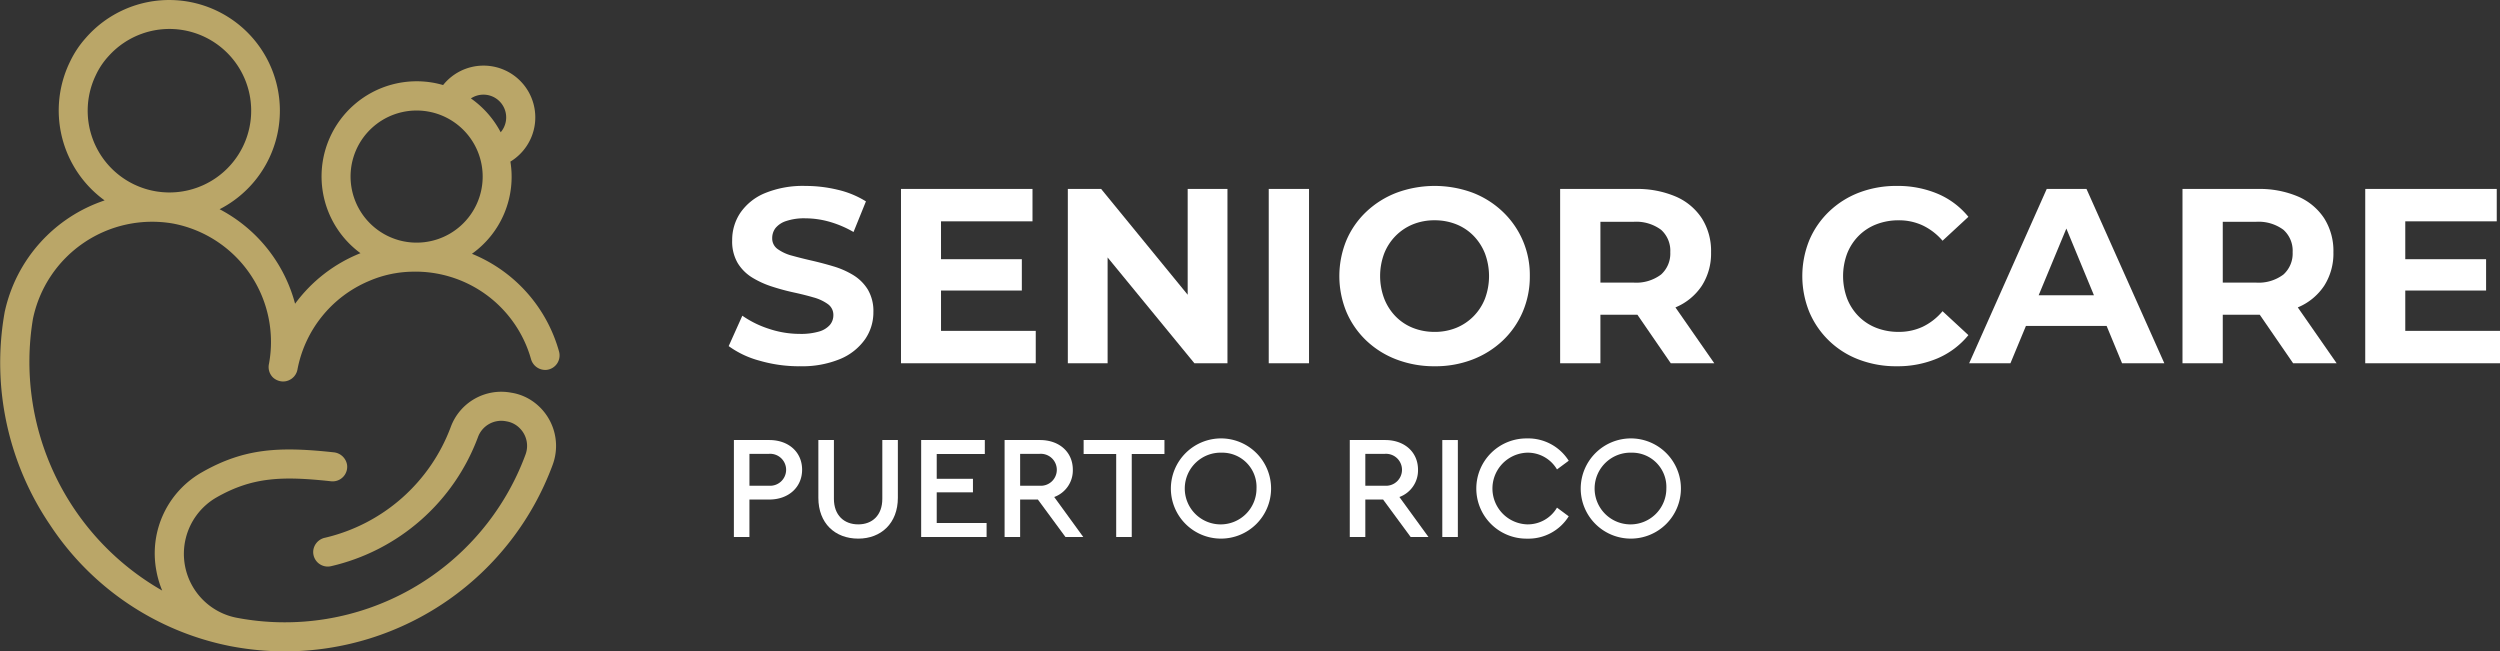 <svg data-name="Objeto inteligente vectorial" xmlns="http://www.w3.org/2000/svg" width="403" height="105" viewBox="0 0 403 105">
    <rect x="0" y="0" width="403" height="105" fill="#333333" stroke="none"/>
    <defs>
        <clipPath id="8ne5811e7a">
            <path data-name="Rectangle 3" style="fill:none" d="M0 0h403v105H0z"/>
        </clipPath>
    </defs>
    <g data-name="Group 2">
        <g data-name="Group 1" style="clip-path:url(#8ne5811e7a)">
            <path data-name="Path 1" d="M118.305 70.933H124c3.145 0 5.3 1.966 5.3 4.784 0 2.795-2.152 4.808-5.3 4.808h-3.192v6.04h-2.506zm5.651 7.366a2.577 2.577 0 1 0 0-5.14h-3.145V78.3z" style="fill:#fff"/>
            <path data-name="Path 2" d="M131.92 70.933h2.506v9.474c0 2.653 1.632 4.122 3.925 4.122 2.27 0 3.878-1.468 3.878-4.122v-9.474h2.506v9.309c0 4.121-2.72 6.584-6.385 6.584-3.736 0-6.431-2.463-6.431-6.584z" style="fill:#fff"/>
            <path data-name="Path 3" d="M148.491 70.933h10.262v2.25H151v4h5.84v2.18H151v4.949h8.039v2.25h-10.548z" style="fill:#fff"/>
            <path data-name="Path 4" d="m171.752 86.565-4.445-6.04h-2.861v6.04h-2.506V70.933h5.7c3.145 0 5.3 1.966 5.3 4.784a4.566 4.566 0 0 1-3 4.4l4.681 6.443zm-7.306-8.265h3.145a2.577 2.577 0 1 0 0-5.14h-3.145z" style="fill:#fff"/>
            <path data-name="Path 5" d="M179.93 73.182h-5.249v-2.25h13.028v2.25h-5.272v13.383h-2.507z" style="fill:#fff"/>
            <path data-name="Path 6" d="M196.926 70.671a8.077 8.077 0 1 1-8.182 8.077 8.1 8.1 0 0 1 8.182-8.077m.023 2.3a5.782 5.782 0 1 0 5.6 5.756 5.524 5.524 0 0 0-5.6-5.756" style="fill:#fff"/>
            <path data-name="Path 7" d="m227.4 86.565-4.445-6.04h-2.865v6.04h-2.506V70.933h5.7c3.145 0 5.3 1.966 5.3 4.784a4.566 4.566 0 0 1-3 4.4l4.681 6.443zm-7.31-8.265h3.145a2.577 2.577 0 1 0 0-5.14h-3.145z" style="fill:#fff"/>
            <path data-name="Rectangle 1" transform="translate(232.499 70.933)" style="fill:#fff" d="M0 0h2.506v15.632H0z"/>
            <path data-name="Path 8" d="M246.186 70.671a7.736 7.736 0 0 1 6.692 3.6l-1.891 1.4a5.461 5.461 0 0 0-4.776-2.7 5.781 5.781 0 0 0 0 11.558 5.463 5.463 0 0 0 4.776-2.7l1.891 1.4a7.649 7.649 0 0 1-6.692 3.6 8.078 8.078 0 1 1 0-16.154" style="fill:#fff"/>
            <path data-name="Path 9" d="M262.993 70.671a8.077 8.077 0 1 1-8.182 8.077 8.1 8.1 0 0 1 8.182-8.077m.023 2.3a5.782 5.782 0 1 0 5.6 5.756 5.524 5.524 0 0 0-5.6-5.756" style="fill:#fff"/>
            <path data-name="Path 10" d="M128.887 59.041a22.82 22.82 0 0 1-6.453-.9 15.063 15.063 0 0 1-4.97-2.349l2.2-4.9A16.06 16.06 0 0 0 123.938 53a15.662 15.662 0 0 0 4.989.823 10.355 10.355 0 0 0 3.106-.381 3.636 3.636 0 0 0 1.744-1.064 2.4 2.4 0 0 0 .561-1.566 2.12 2.12 0 0 0-.881-1.787 7.256 7.256 0 0 0-2.326-1.084q-1.443-.422-3.186-.8t-3.487-.943a14.731 14.731 0 0 1-3.186-1.445 7.1 7.1 0 0 1-2.345-2.329 6.879 6.879 0 0 1-.9-3.695 7.848 7.848 0 0 1 1.3-4.4 8.915 8.915 0 0 1 3.928-3.172 16.08 16.08 0 0 1 6.594-1.184 22.013 22.013 0 0 1 5.211.622 15 15 0 0 1 4.529 1.867l-2 4.938a17.115 17.115 0 0 0-3.928-1.667 14.428 14.428 0 0 0-3.848-.541 9.117 9.117 0 0 0-3.086.441A3.651 3.651 0 0 0 125 36.779a2.656 2.656 0 0 0-.521 1.626 2.081 2.081 0 0 0 .882 1.747 6.953 6.953 0 0 0 2.324 1.064q1.444.4 3.187.8t3.486.923a13.486 13.486 0 0 1 3.187 1.406 7.108 7.108 0 0 1 2.345 2.328 6.793 6.793 0 0 1 .9 3.653 7.6 7.6 0 0 1-1.323 4.336 9.245 9.245 0 0 1-3.948 3.173 15.951 15.951 0 0 1-6.633 1.2" style="fill:#fff"/>
            <path data-name="Path 11" d="M151.693 53.34h15.27v5.22H145.24v-28.1h21.2v5.219h-14.75zm-.481-11.562h13.508v5.059h-13.508z" style="fill:#fff"/>
            <path data-name="Path 12" d="M172.134 58.56v-28.1h5.371l16.554 20.236h-2.605V30.455h6.413v28.1h-5.331l-16.594-20.23h2.605V58.56z" style="fill:#fff"/>
            <path data-name="Rectangle 2" transform="translate(204.52 30.455)" style="fill:#fff" d="M0 0h6.494v28.105H0z"/>
            <path data-name="Path 13" d="M231.294 59.041a17.035 17.035 0 0 1-6.152-1.084 14.535 14.535 0 0 1-4.89-3.052 13.907 13.907 0 0 1-3.206-4.617 15.2 15.2 0 0 1 0-11.563 13.781 13.781 0 0 1 3.227-4.617 14.819 14.819 0 0 1 4.889-3.052 17.722 17.722 0 0 1 12.206 0 14.651 14.651 0 0 1 4.85 3.052 14.017 14.017 0 0 1 4.389 10.4 14.4 14.4 0 0 1-1.162 5.8 13.9 13.9 0 0 1-3.227 4.617 14.8 14.8 0 0 1-4.85 3.032 16.615 16.615 0 0 1-6.072 1.084m-.041-5.54a9.142 9.142 0 0 0 3.467-.643 8.32 8.32 0 0 0 2.786-1.847 8.452 8.452 0 0 0 1.864-2.851 10.433 10.433 0 0 0 0-7.307A8.634 8.634 0 0 0 237.526 38a8.084 8.084 0 0 0-2.786-1.847 9.3 9.3 0 0 0-3.487-.642 9.142 9.142 0 0 0-3.467.642A8.325 8.325 0 0 0 225 38a8.436 8.436 0 0 0-1.864 2.851 10.362 10.362 0 0 0 0 7.287 8.533 8.533 0 0 0 1.844 2.871 8.055 8.055 0 0 0 2.785 1.847 9.3 9.3 0 0 0 3.487.643" style="fill:#fff"/>
            <path data-name="Path 14" d="M251.494 58.56v-28.1h12.145a15.766 15.766 0 0 1 6.493 1.225 9.512 9.512 0 0 1 4.208 3.513 9.818 9.818 0 0 1 1.483 5.46 9.64 9.64 0 0 1-1.483 5.4 9.426 9.426 0 0 1-4.208 3.473 15.989 15.989 0 0 1-6.493 1.2H255.1l2.886-2.851v10.68zm6.494-9.957-2.888-3.052h8.177a6.637 6.637 0 0 0 4.49-1.3 4.54 4.54 0 0 0 1.483-3.593 4.529 4.529 0 0 0-1.483-3.614 6.713 6.713 0 0 0-4.49-1.285H255.1l2.886-3.091zm11.343 9.957-7.014-10.2h6.934l7.094 10.2z" style="fill:#fff"/>
            <path data-name="Path 15" d="M305.724 59.041a16.788 16.788 0 0 1-6.033-1.064 14.021 14.021 0 0 1-8.016-7.649 15.4 15.4 0 0 1 0-11.642 13.927 13.927 0 0 1 3.207-4.618 14.445 14.445 0 0 1 4.83-3.032 16.738 16.738 0 0 1 6.052-1.064 16.559 16.559 0 0 1 6.594 1.265 12.858 12.858 0 0 1 4.95 3.714l-4.168 3.855a9.763 9.763 0 0 0-3.206-2.469 8.995 8.995 0 0 0-3.848-.824 9.827 9.827 0 0 0-3.608.643A8.191 8.191 0 0 0 299.631 38a8.437 8.437 0 0 0-1.864 2.851 10.418 10.418 0 0 0 0 7.307 8.424 8.424 0 0 0 1.864 2.851 8.173 8.173 0 0 0 2.846 1.847 9.827 9.827 0 0 0 3.608.643 8.979 8.979 0 0 0 3.848-.824 9.542 9.542 0 0 0 3.206-2.509l4.168 3.855a13.031 13.031 0 0 1-4.95 3.733 16.42 16.42 0 0 1-6.633 1.285" style="fill:#fff"/>
            <path data-name="Path 16" d="m317.427 58.56 12.505-28.1h6.413l12.546 28.1h-6.814l-10.26-24.812h2.565l-10.3 24.812zm6.252-6.022L325.4 47.6h14.43l1.763 4.938z" style="fill:#fff"/>
            <path data-name="Path 17" d="M351.817 58.56v-28.1h12.145a15.765 15.765 0 0 1 6.493 1.225 9.512 9.512 0 0 1 4.208 3.513 9.818 9.818 0 0 1 1.483 5.46 9.641 9.641 0 0 1-1.483 5.4 9.426 9.426 0 0 1-4.208 3.473 15.989 15.989 0 0 1-6.493 1.2h-8.537l2.886-2.851v10.68zm6.494-9.957-2.886-3.052h8.175a6.637 6.637 0 0 0 4.49-1.3 4.54 4.54 0 0 0 1.483-3.593 4.529 4.529 0 0 0-1.483-3.614 6.713 6.713 0 0 0-4.49-1.285h-8.177l2.886-3.091zm11.343 9.957-7.014-10.2h6.934l7.094 10.2z" style="fill:#fff"/>
            <path data-name="Path 18" d="M387.73 53.34H403v5.22h-21.724v-28.1h21.2v5.219H387.73zm-.481-11.562h13.508v5.059h-13.508z" style="fill:#fff"/>
            <path data-name="Path 19" d="M43.934 60.784a2.458 2.458 0 0 0 1.714.713h.023c.024 0 .048-.006.073-.007a2.314 2.314 0 0 0 .365-.042c.039-.008.075-.021.114-.03a2.322 2.322 0 0 0 .3-.1c.041-.017.08-.037.121-.056a2.342 2.342 0 0 0 .259-.142 3.05 3.05 0 0 0 .117-.081 2.365 2.365 0 0 0 .22-.183l.106-.1a2.274 2.274 0 0 0 .181-.221c.03-.04.06-.078.087-.12a2.3 2.3 0 0 0 .144-.271c.019-.04.042-.078.059-.12a2.344 2.344 0 0 0 .128-.432 19.4 19.4 0 0 1 11.6-14.319 18.318 18.318 0 0 1 6.9-1.477A19.361 19.361 0 0 1 85.6 57.885a2.386 2.386 0 0 0 2.448 1.744 2.345 2.345 0 0 0 2.066-2.977 23.935 23.935 0 0 0-14.038-15.74 15.231 15.231 0 0 0 6.2-14.86 8.343 8.343 0 1 0-10.847-12.34 15.612 15.612 0 0 0-1.415-.344 15.338 15.338 0 0 0-11.906 27.445 24.182 24.182 0 0 0-10.541 8.149A24.194 24.194 0 0 0 35.4 33.727 17.841 17.841 0 1 0 13.827 6.12a15.957 15.957 0 0 0-2.482 3.709 17.9 17.9 0 0 0 5.521 22.477A24.393 24.393 0 0 0 .794 50.126c-.015.054-.026.11-.037.167l-.05.27-.007.048a46.547 46.547 0 0 0 7.375 34.014 45.3 45.3 0 0 0 29.107 19.541l.037.009h.009a46.64 46.64 0 0 0 8.712.825A46.006 46.006 0 0 0 89.1 74.9a8.761 8.761 0 0 0-3.27-10.242 8.271 8.271 0 0 0-3.3-1.337l-.13-.021a8.673 8.673 0 0 0-9.742 5.54 28.6 28.6 0 0 1-20.252 17.841 2.4 2.4 0 0 0-1.906 2.054 2.348 2.348 0 0 0 2.86 2.535 33.267 33.267 0 0 0 23.682-20.79 4 4 0 0 1 4.492-2.58l.131.024a3.887 3.887 0 0 1 2.172 1.161 4.008 4.008 0 0 1 .881 4.176A41.351 41.351 0 0 1 38.1 99.572a10.493 10.493 0 0 1-3.178-19.4c5.769-3.28 10.547-3.447 18.452-2.589a2.348 2.348 0 0 0 2.572-2.655 2.417 2.417 0 0 0-2.177-2.016c-8.671-.935-14.34-.69-21.156 3.184a15.027 15.027 0 0 0-7.453 15.645 15.548 15.548 0 0 0 .988 3.457A42.448 42.448 0 0 1 5.305 51.427a19.631 19.631 0 0 1 22.624-15.385 19.421 19.421 0 0 1 15.431 22.6 2.374 2.374 0 0 0 .574 2.139M79.39 15.559a3.674 3.674 0 0 1 1.32 5.762 15.412 15.412 0 0 0-4.8-5.455 3.659 3.659 0 0 1 3.478-.307M56.57 27.333a10.649 10.649 0 1 1 7.585 11.348 10.668 10.668 0 0 1-7.585-11.348m-41.127-15.21a12.039 12.039 0 0 1 2.082-3.1 13.178 13.178 0 1 1-2.082 3.1" style="fill:#baa668"/>
        </g>
    </g>
</svg>
